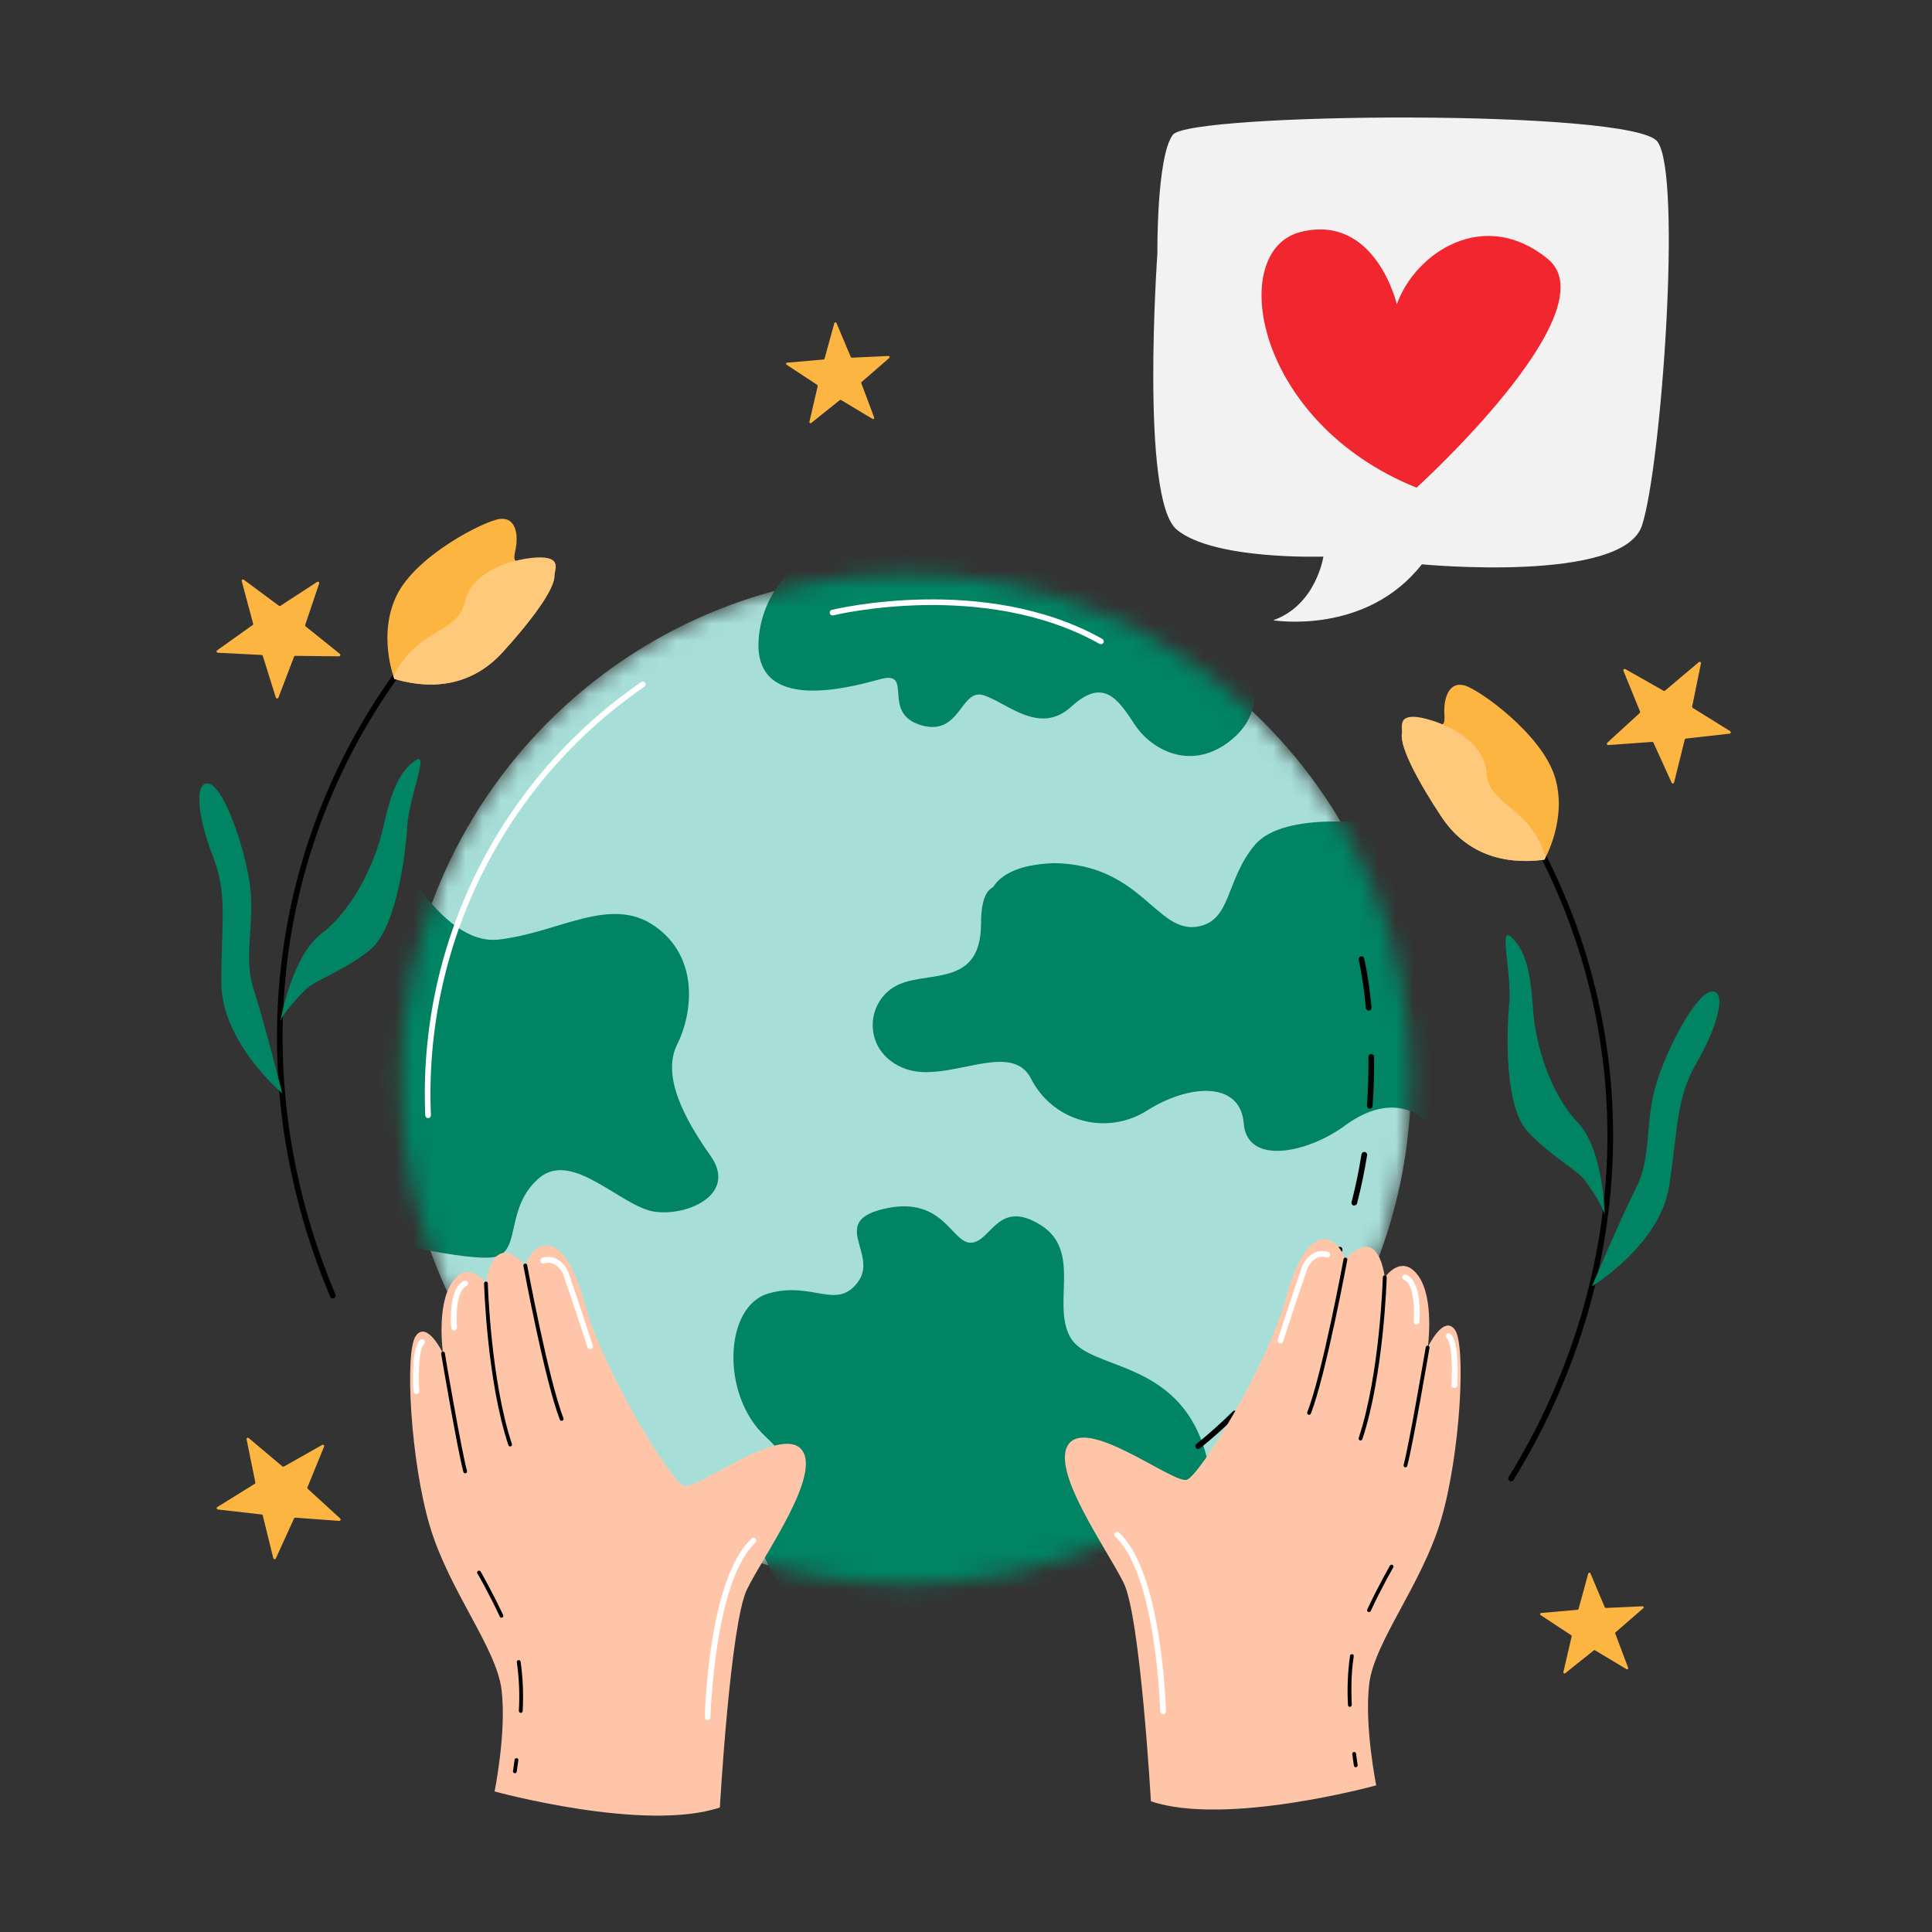 <svg xmlns="http://www.w3.org/2000/svg" width="110" height="110" viewBox="0 0 110 110" fill="none"><rect x="0" y="0" width="110" height="110" fill="#333333" stroke="none"/><path d="M65.897 14.433C65.897 14.433 64.906 28.398 66.995 30.151C69.083 31.904 75.348 31.69 75.348 31.69C75.348 31.69 74.946 34.446 72.49 35.316C72.49 35.316 77.767 36.197 80.953 32.13C80.953 32.13 92.385 33.228 93.483 29.932C94.581 26.636 95.792 9.928 94.364 8.059C92.935 6.19 67.71 6.411 66.775 7.674C65.841 8.938 65.897 14.433 65.897 14.433Z" fill="#F2F2F2"></path><path d="M79.529 17.325C79.529 17.325 78.332 12.169 74.078 13.2C69.824 14.231 71.371 24.028 80.653 27.767C80.653 27.767 91.739 17.712 88.129 14.747C84.52 11.782 80.594 14.36 79.529 17.325Z" fill="#F1262E"></path><mask id="mask0_258_1354" style="mask-type:luminance" maskUnits="userSpaceOnUse" x="22" y="32" width="59" height="59"><path d="M51.569 90.204C67.459 90.204 80.339 77.324 80.339 61.435C80.339 45.546 67.459 32.665 51.569 32.665C35.681 32.665 22.8 45.546 22.8 61.435C22.8 77.324 35.681 90.204 51.569 90.204Z" fill="white"></path></mask><g mask="url(#mask0_258_1354)"><path d="M51.569 90.204C67.459 90.204 80.339 77.324 80.339 61.435C80.339 45.546 67.459 32.665 51.569 32.665C35.681 32.665 22.8 45.546 22.8 61.435C22.8 77.324 35.681 90.204 51.569 90.204Z" fill="#A8DED8"></path><path d="M50.625 29.219C50.625 29.219 44.076 30.963 43.262 35.836C42.448 40.709 48.126 39.22 50.103 38.672C52.079 38.124 50.133 40.595 52.419 41.282C54.705 41.97 54.67 39.149 56.019 39.59C57.369 40.03 59.186 41.886 60.995 40.234C62.804 38.582 63.618 39.744 64.615 41.265C65.612 42.786 68.053 44.032 70.337 41.925C72.62 39.817 70.732 36.631 70.732 36.631L50.625 29.219Z" fill="#008463"></path><path d="M22.164 47.653C22.164 47.653 24.957 53.883 28.394 53.494C31.832 53.105 34.745 50.955 37.285 52.734C39.824 54.513 39.444 57.686 38.556 59.465C37.669 61.244 38.937 63.656 40.46 65.816C41.983 67.975 39.19 69.253 37.285 68.991C35.379 68.729 32.586 65.435 30.68 67.085C28.775 68.735 29.649 71.15 28.261 71.543C26.873 71.936 20.765 70.4 20.765 70.4C20.765 70.4 18.477 53.877 22.164 47.653Z" fill="#008463"></path><path d="M66.57 91.025C66.57 91.025 70.182 87.813 68.598 82.576C67.015 77.338 62.052 78.051 60.952 76.165C59.852 74.278 61.64 71.223 59.233 69.736C56.827 68.25 56.451 70.66 55.319 70.753C54.187 70.845 53.77 68.089 50.438 68.802C47.105 69.515 50.062 71.38 48.839 73.004C47.617 74.628 46.248 72.918 43.739 73.649C41.229 74.379 41.03 79.415 43.567 81.776C46.104 84.137 43.704 83.781 42.97 85.506C42.235 87.231 45.09 92.43 47.63 93.165L66.57 91.025Z" fill="#008463"></path><path d="M60.047 49.144C57.684 49.212 56.874 50.003 56.563 50.48C56.487 50.59 55.856 50.675 55.856 52.575C55.856 56.384 52.616 55.153 50.902 56.195C49.187 57.237 49.183 60.004 51.57 60.861C53.957 61.718 57.57 59.142 58.713 61.435C59.005 62.006 59.413 62.51 59.91 62.915C60.407 63.32 60.984 63.617 61.602 63.787C62.22 63.957 62.867 63.997 63.502 63.903C64.136 63.81 64.745 63.585 65.287 63.244C67.668 61.721 70.622 61.525 70.813 63.961C71.004 66.398 74.481 65.626 76.554 64.101C78.627 62.576 80.339 62.864 81.482 64.101L82.054 50.955L78.616 46.954C78.616 46.954 73.155 46.095 71.456 48.097C69.756 50.1 70.139 52.471 68.136 52.764C65.825 53.103 64.965 49.236 60.047 49.144Z" fill="#008463"></path></g><path d="M63.693 85.482C63.657 85.482 63.622 85.471 63.594 85.449C63.565 85.427 63.545 85.396 63.536 85.361C63.527 85.326 63.53 85.289 63.545 85.256C63.559 85.224 63.584 85.196 63.616 85.179C64.394 84.75 65.154 84.305 65.872 83.834C65.889 83.821 65.909 83.811 65.931 83.805C65.953 83.8 65.975 83.799 65.997 83.802C66.019 83.806 66.04 83.814 66.059 83.826C66.077 83.838 66.093 83.854 66.106 83.873C66.118 83.892 66.126 83.913 66.13 83.935C66.133 83.957 66.132 83.979 66.127 84.001C66.122 84.022 66.112 84.043 66.098 84.06C66.085 84.078 66.067 84.092 66.048 84.103C65.322 84.58 64.557 85.035 63.768 85.463C63.745 85.475 63.719 85.482 63.693 85.482ZM68.218 82.5C68.185 82.5 68.152 82.49 68.126 82.47C68.099 82.451 68.078 82.424 68.067 82.393C68.056 82.362 68.055 82.328 68.064 82.296C68.073 82.264 68.091 82.236 68.117 82.215C68.837 81.634 69.527 81.018 70.184 80.367C70.198 80.351 70.216 80.338 70.236 80.329C70.256 80.321 70.277 80.316 70.299 80.316C70.32 80.315 70.342 80.319 70.362 80.327C70.382 80.335 70.4 80.347 70.415 80.363C70.431 80.378 70.443 80.396 70.451 80.416C70.459 80.436 70.463 80.458 70.463 80.48C70.462 80.501 70.457 80.522 70.449 80.542C70.44 80.562 70.427 80.58 70.411 80.594C69.746 81.254 69.048 81.878 68.319 82.466C68.29 82.488 68.254 82.5 68.218 82.5ZM72.167 78.571C72.136 78.57 72.107 78.562 72.081 78.546C72.055 78.529 72.035 78.506 72.022 78.479C72.009 78.451 72.004 78.421 72.008 78.391C72.011 78.361 72.023 78.332 72.042 78.309C72.623 77.588 73.164 76.835 73.662 76.055C73.685 76.021 73.72 75.998 73.76 75.988C73.799 75.979 73.841 75.985 73.877 76.005C73.911 76.028 73.936 76.063 73.945 76.103C73.954 76.143 73.947 76.185 73.926 76.22C73.421 77.01 72.873 77.771 72.285 78.5C72.271 78.518 72.253 78.532 72.232 78.543C72.212 78.553 72.189 78.559 72.167 78.56V78.571ZM75.174 73.874C75.147 73.874 75.12 73.867 75.097 73.854C75.073 73.84 75.053 73.821 75.038 73.798C75.024 73.775 75.016 73.748 75.014 73.721C75.013 73.694 75.019 73.667 75.031 73.642C75.439 72.812 75.803 71.961 76.122 71.092C76.137 71.052 76.167 71.019 76.206 71.001C76.245 70.983 76.289 70.982 76.329 70.996C76.369 71.011 76.402 71.041 76.42 71.08C76.438 71.119 76.44 71.163 76.425 71.204C76.102 72.082 75.733 72.943 75.318 73.782C75.304 73.809 75.282 73.831 75.255 73.845C75.229 73.859 75.198 73.866 75.168 73.864L75.174 73.874ZM77.108 68.643C77.084 68.643 77.059 68.637 77.037 68.626C77.015 68.615 76.996 68.599 76.981 68.58C76.966 68.56 76.956 68.537 76.951 68.513C76.946 68.489 76.947 68.465 76.953 68.441C77.181 67.558 77.372 66.643 77.518 65.723C77.522 65.702 77.529 65.682 77.54 65.664C77.551 65.645 77.566 65.63 77.583 65.617C77.6 65.605 77.619 65.596 77.64 65.59C77.661 65.585 77.682 65.585 77.703 65.588C77.724 65.591 77.744 65.598 77.763 65.609C77.781 65.62 77.796 65.635 77.809 65.652C77.822 65.669 77.831 65.689 77.836 65.709C77.841 65.73 77.842 65.751 77.838 65.772C77.688 66.705 77.495 67.629 77.265 68.522C77.253 68.557 77.231 68.587 77.2 68.606C77.17 68.626 77.133 68.635 77.097 68.632L77.108 68.643ZM77.989 63.123C77.967 63.123 77.945 63.119 77.925 63.11C77.904 63.102 77.886 63.089 77.871 63.072C77.856 63.056 77.844 63.037 77.837 63.017C77.829 62.996 77.826 62.974 77.828 62.952C77.894 62.036 77.922 61.106 77.912 60.172C77.912 60.129 77.928 60.088 77.959 60.058C77.989 60.027 78.03 60.01 78.073 60.01C78.115 60.01 78.156 60.027 78.187 60.058C78.217 60.088 78.234 60.129 78.234 60.172C78.245 61.124 78.217 62.059 78.15 62.977C78.146 63.017 78.128 63.055 78.098 63.082C78.068 63.109 78.029 63.124 77.989 63.123ZM77.927 57.538C77.886 57.537 77.848 57.522 77.818 57.495C77.788 57.468 77.77 57.431 77.766 57.391C77.686 56.471 77.551 55.555 77.364 54.65C77.358 54.629 77.357 54.608 77.36 54.587C77.364 54.566 77.371 54.545 77.382 54.527C77.394 54.509 77.408 54.494 77.426 54.482C77.443 54.469 77.463 54.461 77.484 54.457C77.526 54.448 77.569 54.455 77.605 54.477C77.641 54.5 77.667 54.536 77.677 54.577C77.869 55.499 78.006 56.432 78.088 57.37C78.089 57.392 78.086 57.414 78.079 57.435C78.071 57.456 78.06 57.475 78.044 57.491C78.029 57.507 78.011 57.52 77.991 57.529C77.971 57.537 77.949 57.542 77.927 57.542V57.538Z" fill="black"></path><path d="M24.374 63.661C24.333 63.66 24.293 63.644 24.263 63.615C24.233 63.586 24.215 63.547 24.213 63.506C24.005 58.692 25.022 53.903 27.169 49.589C29.317 45.276 32.525 41.578 36.492 38.842C36.509 38.828 36.529 38.817 36.55 38.811C36.572 38.805 36.594 38.804 36.616 38.807C36.638 38.81 36.659 38.818 36.678 38.83C36.697 38.841 36.713 38.857 36.726 38.875C36.739 38.893 36.747 38.914 36.752 38.936C36.756 38.958 36.756 38.98 36.751 39.002C36.746 39.024 36.736 39.044 36.723 39.062C36.71 39.08 36.693 39.095 36.674 39.106C32.752 41.811 29.581 45.468 27.458 49.733C25.335 53.998 24.329 58.733 24.535 63.493C24.536 63.515 24.533 63.536 24.525 63.557C24.517 63.577 24.506 63.595 24.491 63.611C24.476 63.627 24.457 63.639 24.438 63.648C24.418 63.656 24.396 63.661 24.374 63.661Z" fill="white"></path><path d="M62.679 36.678C62.652 36.678 62.625 36.671 62.602 36.657C56.011 32.961 47.526 35.015 47.44 35.037C47.42 35.042 47.398 35.043 47.377 35.04C47.356 35.036 47.336 35.029 47.318 35.018C47.3 35.007 47.284 34.993 47.272 34.976C47.259 34.959 47.25 34.939 47.245 34.919C47.24 34.898 47.239 34.877 47.242 34.856C47.245 34.835 47.252 34.815 47.264 34.796C47.275 34.778 47.289 34.762 47.306 34.75C47.323 34.737 47.343 34.728 47.363 34.723C47.449 34.702 56.056 32.615 62.759 36.375C62.791 36.392 62.816 36.42 62.83 36.453C62.844 36.486 62.847 36.523 62.838 36.558C62.829 36.593 62.808 36.624 62.779 36.646C62.751 36.667 62.715 36.679 62.679 36.678Z" fill="white"></path><path d="M40.986 102.91C40.986 102.91 41.583 92.434 42.531 90.49C43.478 88.546 46.827 83.935 45.629 82.524C44.43 81.112 39.688 84.853 38.941 84.603C38.193 84.354 34.302 78.008 33.254 74.121C32.205 70.235 30.596 70.291 29.904 72.057C29.904 72.057 28.166 69.882 27.668 73.075C27.668 73.075 26.718 71.678 25.77 72.974C24.823 74.269 25.223 77.056 25.223 77.056C25.223 77.056 24.325 75.161 23.676 76.059C23.027 76.957 23.377 83.211 24.475 86.894C25.573 90.576 28.265 93.816 28.557 96.212C28.849 98.607 28.16 101.997 28.16 101.997C28.16 101.997 36.695 104.345 40.986 102.91Z" fill="#FFC5A8"></path><path d="M26.486 83.886C26.462 83.886 26.439 83.878 26.421 83.863C26.402 83.849 26.389 83.829 26.383 83.806C26.052 82.584 25.154 77.303 25.117 77.079C25.114 77.066 25.115 77.051 25.117 77.037C25.12 77.023 25.126 77.01 25.134 76.998C25.143 76.987 25.153 76.977 25.166 76.969C25.178 76.962 25.191 76.957 25.205 76.955C25.233 76.951 25.262 76.957 25.285 76.974C25.308 76.99 25.323 77.015 25.328 77.043C25.328 77.097 26.262 82.539 26.589 83.75C26.593 83.766 26.594 83.783 26.591 83.799C26.587 83.815 26.581 83.83 26.571 83.843C26.561 83.856 26.548 83.867 26.533 83.874C26.518 83.882 26.502 83.886 26.486 83.886Z" fill="black"></path><path d="M29.047 82.356C29.025 82.357 29.003 82.35 28.985 82.337C28.966 82.323 28.953 82.305 28.946 82.283C27.724 78.618 27.561 73.129 27.561 73.073C27.561 73.044 27.572 73.017 27.592 72.997C27.612 72.977 27.64 72.965 27.668 72.965C27.697 72.965 27.724 72.977 27.744 72.997C27.764 73.017 27.775 73.044 27.775 73.073C27.775 73.129 27.939 78.588 29.148 82.221C29.152 82.237 29.153 82.253 29.15 82.269C29.147 82.285 29.14 82.3 29.131 82.313C29.121 82.326 29.108 82.337 29.094 82.344C29.079 82.352 29.064 82.356 29.047 82.356Z" fill="black"></path><path d="M31.873 80.824C31.013 78.611 29.812 72.136 29.8 72.072C29.797 72.058 29.797 72.043 29.8 72.029C29.803 72.015 29.809 72.002 29.817 71.99C29.826 71.978 29.836 71.968 29.848 71.96C29.86 71.953 29.874 71.947 29.888 71.945C29.902 71.942 29.916 71.943 29.93 71.946C29.944 71.949 29.957 71.954 29.969 71.963C29.981 71.971 29.991 71.981 29.999 71.993C30.007 72.005 30.012 72.019 30.014 72.033C30.027 72.097 31.228 78.553 32.079 80.747C32.089 80.774 32.088 80.805 32.076 80.831C32.064 80.858 32.042 80.879 32.015 80.889C31.987 80.899 31.957 80.898 31.93 80.886C31.904 80.874 31.883 80.852 31.873 80.824Z" fill="black"></path><path d="M29.314 100.962C29.298 100.961 29.283 100.958 29.269 100.951C29.255 100.945 29.242 100.935 29.232 100.924C29.222 100.912 29.214 100.898 29.21 100.883C29.205 100.868 29.204 100.852 29.206 100.837C29.206 100.837 29.247 100.59 29.299 100.192C29.302 100.164 29.317 100.139 29.34 100.121C29.362 100.104 29.391 100.096 29.419 100.1C29.433 100.102 29.447 100.106 29.459 100.113C29.471 100.12 29.482 100.129 29.491 100.141C29.499 100.152 29.506 100.165 29.509 100.178C29.513 100.192 29.514 100.206 29.511 100.22C29.46 100.631 29.419 100.88 29.419 100.88C29.414 100.904 29.4 100.925 29.381 100.939C29.362 100.954 29.338 100.962 29.314 100.962ZM29.541 97.41C29.595 96.487 29.557 95.561 29.428 94.645C29.425 94.631 29.426 94.617 29.429 94.603C29.432 94.589 29.438 94.576 29.446 94.564C29.454 94.552 29.465 94.542 29.477 94.535C29.489 94.527 29.503 94.522 29.517 94.519C29.531 94.517 29.545 94.517 29.559 94.521C29.573 94.524 29.586 94.53 29.598 94.538C29.61 94.546 29.62 94.557 29.627 94.569C29.635 94.581 29.64 94.594 29.642 94.609C29.773 95.539 29.812 96.481 29.759 97.419C29.758 97.433 29.755 97.447 29.749 97.46C29.743 97.473 29.734 97.484 29.724 97.494C29.713 97.504 29.701 97.511 29.688 97.516C29.674 97.521 29.66 97.523 29.646 97.523C29.631 97.522 29.617 97.519 29.605 97.513C29.591 97.507 29.58 97.499 29.57 97.488C29.561 97.478 29.553 97.465 29.548 97.452C29.543 97.439 29.541 97.424 29.541 97.41ZM28.467 92.063C27.823 90.692 27.195 89.596 27.178 89.586C27.165 89.56 27.162 89.531 27.169 89.503C27.177 89.476 27.195 89.452 27.219 89.437C27.244 89.424 27.273 89.421 27.3 89.428C27.328 89.436 27.351 89.454 27.365 89.478C27.365 89.478 28.01 90.593 28.654 91.97C28.66 91.994 28.658 92.02 28.648 92.042C28.637 92.064 28.619 92.083 28.597 92.094C28.575 92.104 28.55 92.107 28.526 92.102C28.502 92.096 28.48 92.082 28.465 92.063H28.467Z" fill="black"></path><path d="M40.288 97.939C40.267 97.939 40.246 97.934 40.226 97.925C40.207 97.917 40.189 97.905 40.175 97.889C40.16 97.874 40.148 97.856 40.141 97.836C40.133 97.816 40.13 97.795 40.131 97.773C40.131 97.453 40.346 89.886 42.776 87.618C42.791 87.6 42.809 87.586 42.83 87.576C42.85 87.566 42.873 87.561 42.896 87.56C42.919 87.56 42.942 87.564 42.963 87.573C42.984 87.582 43.003 87.596 43.018 87.613C43.034 87.63 43.045 87.65 43.052 87.672C43.059 87.694 43.062 87.717 43.059 87.74C43.056 87.763 43.049 87.785 43.037 87.804C43.025 87.824 43.01 87.841 42.991 87.854C40.672 90.03 40.451 97.705 40.449 97.782C40.448 97.824 40.43 97.864 40.4 97.893C40.37 97.922 40.33 97.939 40.288 97.939Z" fill="white"></path><path d="M33.602 76.822C33.569 76.822 33.536 76.811 33.508 76.791C33.481 76.772 33.46 76.744 33.45 76.712C33.45 76.684 32.547 73.939 32.122 72.725C32.081 72.567 32.008 72.419 31.91 72.289C31.811 72.159 31.687 72.05 31.546 71.968C31.374 71.887 31.177 71.871 30.994 71.925C30.974 71.933 30.952 71.937 30.93 71.936C30.908 71.936 30.886 71.931 30.866 71.922C30.846 71.913 30.828 71.9 30.813 71.884C30.798 71.868 30.787 71.849 30.779 71.829C30.771 71.808 30.766 71.786 30.767 71.764C30.767 71.742 30.772 71.72 30.781 71.7C30.79 71.68 30.803 71.662 30.819 71.647C30.836 71.632 30.855 71.621 30.876 71.614C31.137 71.531 31.42 71.549 31.669 71.665C31.85 71.764 32.01 71.898 32.139 72.061C32.267 72.223 32.362 72.409 32.416 72.609C32.846 73.827 33.74 76.575 33.748 76.603C33.758 76.627 33.761 76.653 33.758 76.678C33.755 76.704 33.746 76.728 33.732 76.75C33.718 76.772 33.698 76.789 33.676 76.802C33.653 76.814 33.628 76.821 33.602 76.822Z" fill="white"></path><path d="M23.702 79.368C23.66 79.368 23.621 79.352 23.591 79.324C23.561 79.295 23.543 79.257 23.541 79.215C23.515 78.803 23.416 76.723 23.921 76.296C23.937 76.281 23.956 76.271 23.976 76.264C23.997 76.257 24.018 76.254 24.04 76.256C24.061 76.257 24.082 76.263 24.101 76.273C24.121 76.282 24.138 76.295 24.152 76.312C24.166 76.328 24.177 76.347 24.184 76.367C24.191 76.388 24.193 76.409 24.192 76.43C24.19 76.452 24.184 76.473 24.175 76.492C24.165 76.511 24.152 76.528 24.136 76.543C23.854 76.779 23.809 78.238 23.869 79.196C23.871 79.219 23.867 79.241 23.859 79.262C23.851 79.283 23.839 79.302 23.823 79.319C23.808 79.335 23.789 79.347 23.768 79.356C23.747 79.364 23.724 79.368 23.702 79.368Z" fill="white"></path><path d="M25.855 75.75C25.815 75.75 25.776 75.735 25.746 75.708C25.716 75.681 25.698 75.644 25.694 75.604C25.674 75.374 25.526 73.346 26.418 72.924C26.456 72.906 26.501 72.904 26.541 72.919C26.581 72.933 26.614 72.963 26.633 73.002C26.651 73.041 26.653 73.085 26.638 73.125C26.624 73.166 26.594 73.198 26.555 73.217C25.969 73.494 25.967 75.013 26.016 75.58C26.017 75.602 26.013 75.624 26.006 75.644C25.998 75.664 25.986 75.683 25.971 75.699C25.956 75.715 25.938 75.727 25.918 75.736C25.898 75.745 25.877 75.749 25.855 75.75Z" fill="white"></path><path d="M65.528 102.558C65.528 102.558 64.93 92.082 63.983 90.138C63.035 88.194 59.686 83.583 60.885 82.171C62.084 80.76 66.825 84.5 67.573 84.251C68.321 84.002 72.214 77.666 73.26 73.775C74.306 69.885 75.918 69.945 76.609 71.711C76.609 71.711 78.347 69.537 78.848 72.729C78.848 72.729 79.795 71.333 80.743 72.628C81.69 73.924 81.291 76.71 81.291 76.71C81.291 76.71 82.189 74.815 82.838 75.713C83.486 76.611 83.136 82.865 82.04 86.548C80.945 90.23 78.249 93.47 77.959 95.866C77.668 98.261 78.356 101.651 78.356 101.651C78.356 101.651 69.809 104.004 65.528 102.558Z" fill="#FFC5A8"></path><path d="M80.019 83.544C80.002 83.544 79.986 83.54 79.972 83.533C79.957 83.526 79.944 83.515 79.934 83.502C79.924 83.489 79.917 83.474 79.914 83.457C79.911 83.441 79.912 83.425 79.916 83.409C80.242 82.197 81.168 76.749 81.177 76.701C81.182 76.674 81.198 76.649 81.221 76.632C81.245 76.616 81.273 76.609 81.302 76.613C81.329 76.618 81.354 76.634 81.371 76.656C81.387 76.68 81.394 76.708 81.39 76.736C81.351 76.961 80.453 82.242 80.122 83.465C80.116 83.487 80.103 83.507 80.084 83.522C80.065 83.536 80.043 83.544 80.019 83.544Z" fill="black"></path><path d="M77.458 82.014C77.441 82.014 77.424 82.01 77.409 82.002C77.394 81.995 77.381 81.983 77.371 81.969C77.362 81.956 77.355 81.94 77.353 81.923C77.35 81.906 77.352 81.889 77.357 81.873C78.569 78.238 78.73 72.781 78.732 72.725C78.732 72.71 78.735 72.695 78.74 72.681C78.746 72.667 78.755 72.655 78.766 72.645C78.777 72.635 78.79 72.627 78.804 72.622C78.818 72.617 78.833 72.616 78.848 72.617C78.862 72.618 78.876 72.621 78.889 72.626C78.902 72.632 78.914 72.64 78.924 72.65C78.933 72.66 78.941 72.672 78.946 72.686C78.951 72.699 78.954 72.713 78.954 72.727C78.954 72.783 78.788 78.272 77.568 81.937C77.561 81.961 77.546 81.981 77.526 81.995C77.507 82.009 77.483 82.016 77.458 82.014Z" fill="black"></path><path d="M74.431 80.405C75.29 78.212 76.483 71.756 76.496 71.691C76.501 71.663 76.517 71.638 76.541 71.621C76.564 71.605 76.594 71.598 76.622 71.603C76.651 71.608 76.676 71.625 76.692 71.648C76.709 71.672 76.716 71.702 76.71 71.73C76.697 71.794 75.494 78.27 74.637 80.483C74.627 80.51 74.606 80.532 74.579 80.544C74.553 80.556 74.523 80.558 74.495 80.547C74.468 80.537 74.446 80.516 74.434 80.49C74.422 80.463 74.421 80.433 74.431 80.405Z" fill="black"></path><path d="M77.192 100.62C77.166 100.62 77.142 100.611 77.123 100.594C77.103 100.578 77.09 100.555 77.086 100.53C77.086 100.53 77.046 100.281 76.994 99.87C76.992 99.856 76.993 99.842 76.996 99.828C77 99.815 77.006 99.802 77.015 99.79C77.023 99.779 77.034 99.77 77.046 99.763C77.059 99.756 77.072 99.752 77.086 99.75C77.115 99.746 77.143 99.754 77.166 99.771C77.188 99.789 77.203 99.814 77.207 99.842C77.258 100.248 77.299 100.487 77.299 100.487C77.303 100.503 77.302 100.52 77.299 100.536C77.295 100.552 77.288 100.567 77.277 100.579C77.267 100.592 77.254 100.602 77.239 100.609C77.224 100.617 77.208 100.62 77.192 100.62ZM76.856 97.183C76.829 97.183 76.803 97.172 76.783 97.153C76.763 97.135 76.751 97.109 76.749 97.082C76.695 96.143 76.734 95.202 76.865 94.272C76.87 94.243 76.886 94.219 76.909 94.202C76.933 94.186 76.962 94.179 76.99 94.183C77.239 94.226 76.856 94.445 76.964 97.071C76.963 97.099 76.952 97.126 76.932 97.146C76.912 97.166 76.885 97.178 76.856 97.178V97.183ZM77.847 91.633C78.491 90.256 79.136 89.152 79.136 89.141C79.15 89.116 79.173 89.098 79.201 89.09C79.228 89.083 79.257 89.086 79.282 89.1C79.307 89.115 79.325 89.138 79.333 89.166C79.341 89.194 79.337 89.223 79.323 89.248C79.323 89.259 78.678 90.355 78.044 91.723C78.038 91.736 78.03 91.748 78.019 91.758C78.008 91.767 77.996 91.775 77.982 91.779C77.969 91.784 77.954 91.786 77.94 91.785C77.925 91.785 77.911 91.781 77.898 91.775C77.885 91.769 77.874 91.76 77.864 91.749C77.855 91.739 77.847 91.726 77.842 91.713C77.838 91.699 77.836 91.685 77.836 91.67C77.837 91.656 77.841 91.642 77.847 91.629V91.633Z" fill="black"></path><path d="M66.056 97.44C66.056 97.363 65.842 89.689 63.515 87.51C63.495 87.497 63.478 87.481 63.466 87.461C63.454 87.441 63.446 87.418 63.443 87.395C63.44 87.372 63.442 87.349 63.449 87.326C63.456 87.304 63.468 87.283 63.484 87.266C63.5 87.249 63.519 87.235 63.541 87.226C63.562 87.217 63.586 87.213 63.609 87.214C63.632 87.215 63.655 87.221 63.676 87.232C63.697 87.242 63.715 87.257 63.73 87.276C66.153 89.545 66.372 97.109 66.387 97.432C66.388 97.453 66.385 97.474 66.377 97.494C66.37 97.514 66.358 97.532 66.344 97.547C66.329 97.563 66.312 97.575 66.292 97.584C66.273 97.592 66.252 97.597 66.23 97.597C66.209 97.599 66.187 97.596 66.166 97.588C66.145 97.581 66.126 97.57 66.11 97.555C66.094 97.541 66.081 97.523 66.072 97.503C66.062 97.484 66.057 97.462 66.056 97.44Z" fill="white"></path><path d="M72.903 76.484C72.877 76.485 72.851 76.479 72.828 76.467C72.805 76.456 72.785 76.439 72.77 76.417C72.754 76.396 72.745 76.372 72.741 76.346C72.737 76.32 72.74 76.294 72.749 76.269C72.759 76.242 73.653 73.494 74.081 72.276C74.135 72.076 74.229 71.89 74.358 71.728C74.486 71.565 74.646 71.431 74.828 71.332C75.076 71.216 75.36 71.198 75.621 71.281C75.641 71.288 75.66 71.298 75.677 71.313C75.693 71.327 75.706 71.344 75.715 71.363C75.725 71.383 75.73 71.404 75.731 71.425C75.733 71.447 75.729 71.468 75.722 71.489C75.715 71.509 75.703 71.528 75.689 71.543C75.674 71.559 75.656 71.572 75.637 71.581C75.617 71.59 75.596 71.594 75.574 71.595C75.553 71.596 75.531 71.592 75.511 71.584C75.328 71.529 75.132 71.544 74.959 71.627C74.818 71.708 74.695 71.817 74.596 71.947C74.498 72.077 74.426 72.225 74.386 72.383C73.956 73.597 73.064 76.343 73.056 76.371C73.046 76.403 73.025 76.432 72.998 76.452C72.971 76.473 72.937 76.484 72.903 76.484Z" fill="white"></path><path d="M82.803 79.024C82.781 79.024 82.76 79.019 82.74 79.011C82.72 79.002 82.702 78.99 82.687 78.974C82.672 78.958 82.66 78.939 82.653 78.918C82.646 78.898 82.643 78.876 82.644 78.854C82.702 77.894 82.657 76.437 82.376 76.201C82.359 76.187 82.346 76.169 82.337 76.15C82.327 76.131 82.321 76.11 82.32 76.089C82.318 76.067 82.321 76.046 82.328 76.025C82.335 76.005 82.345 75.986 82.359 75.97C82.374 75.954 82.391 75.94 82.41 75.931C82.429 75.921 82.45 75.915 82.472 75.914C82.493 75.912 82.515 75.915 82.535 75.922C82.555 75.929 82.574 75.94 82.591 75.954C83.095 76.383 82.996 78.461 82.971 78.874C82.97 78.894 82.964 78.915 82.955 78.934C82.946 78.953 82.934 78.969 82.918 78.983C82.903 78.997 82.884 79.008 82.865 79.015C82.845 79.022 82.824 79.025 82.803 79.024Z" fill="white"></path><path d="M80.65 75.41C80.628 75.41 80.606 75.406 80.586 75.397C80.565 75.388 80.547 75.375 80.532 75.359C80.517 75.342 80.505 75.323 80.498 75.302C80.49 75.281 80.488 75.258 80.489 75.236C80.539 74.673 80.534 73.152 79.95 72.873C79.929 72.865 79.91 72.853 79.894 72.838C79.878 72.822 79.865 72.803 79.857 72.782C79.848 72.762 79.844 72.74 79.845 72.717C79.845 72.695 79.851 72.673 79.86 72.653C79.87 72.632 79.883 72.614 79.9 72.6C79.917 72.585 79.937 72.574 79.959 72.568C79.98 72.561 80.002 72.559 80.025 72.562C80.047 72.564 80.068 72.572 80.088 72.583C80.979 73.013 80.831 75.032 80.812 75.262C80.809 75.303 80.791 75.341 80.761 75.368C80.731 75.396 80.691 75.411 80.65 75.41Z" fill="white"></path><path d="M18.949 73.932C18.918 73.932 18.887 73.922 18.861 73.905C18.834 73.887 18.814 73.862 18.801 73.833C13.215 60.558 15.364 45.757 25.122 35.015C25.152 34.986 25.193 34.969 25.236 34.969C25.278 34.969 25.319 34.986 25.35 35.015C25.378 35.045 25.393 35.084 25.394 35.124C25.394 35.165 25.379 35.204 25.352 35.234C15.641 45.921 13.585 60.601 19.098 73.707C19.108 73.731 19.112 73.758 19.109 73.784C19.107 73.811 19.098 73.836 19.083 73.859C19.069 73.881 19.049 73.899 19.025 73.912C19.002 73.925 18.976 73.932 18.949 73.932Z" fill="black"></path><path d="M16.073 62.251C16.073 62.251 12.599 59.344 12.599 55.939C12.599 52.534 12.968 50.918 12.126 48.77C11.284 46.621 11.018 44.501 11.86 44.61C12.702 44.72 13.907 48.106 14.223 50.338C14.539 52.57 13.828 54.42 14.438 56.313C15.048 58.206 16.073 62.251 16.073 62.251Z" fill="#008463"></path><path d="M15.944 58.246C15.944 58.246 16.57 54.465 18.308 53.148C20.046 51.831 21.35 49.221 21.818 47.105C22.287 44.988 22.774 43.91 23.634 43.306C24.493 42.703 23.292 45.306 23.185 47.07C23.077 48.834 22.54 52.935 21.012 54.132C19.485 55.329 17.906 55.817 17.373 56.362C16.84 56.908 15.951 57.881 15.944 58.246Z" fill="#008463"></path><path d="M22.451 38.655C22.451 38.655 21.47 36.126 22.606 33.86C23.743 31.593 27.582 29.655 28.459 29.546C29.335 29.436 29.556 30.388 29.335 31.374C29.114 32.36 29.63 31.803 30.762 31.849C31.894 31.894 31.565 31.995 31.565 32.8C31.565 33.606 30.141 35.467 28.605 37.149C27.069 38.831 24.961 39.394 22.451 38.655Z" fill="#FDB542"></path><path d="M28.605 37.149C30.141 35.467 31.565 33.604 31.565 32.8C31.565 32.474 32.051 31.666 30.57 31.741C29.382 31.801 26.953 32.386 26.471 34.223C26.445 34.326 26.456 34.309 26.43 34.401C25.953 36.109 23.728 35.782 22.404 38.515C22.432 38.605 22.452 38.655 22.452 38.655C24.961 39.394 27.071 38.831 28.605 37.149Z" fill="#FFC97B"></path><path d="M86.034 84.344C86.005 84.344 85.978 84.336 85.953 84.321C85.928 84.307 85.908 84.286 85.894 84.261C85.88 84.236 85.873 84.208 85.873 84.18C85.874 84.151 85.882 84.123 85.897 84.099C93.345 71.988 93.552 57.164 85.579 45.12C85.555 45.084 85.546 45.04 85.555 44.998C85.563 44.956 85.588 44.92 85.624 44.896C85.659 44.872 85.703 44.864 85.745 44.872C85.787 44.881 85.824 44.906 85.847 44.941C93.865 57.054 93.71 72.011 86.172 84.268C86.157 84.291 86.136 84.31 86.112 84.323C86.088 84.337 86.061 84.344 86.034 84.344Z" fill="black"></path><path d="M90.635 73.238C90.635 73.238 94.513 70.896 95.033 67.53C95.552 64.163 95.434 62.509 96.592 60.519C97.75 58.53 98.341 56.47 97.493 56.45C96.644 56.431 94.934 59.591 94.287 61.751C93.64 63.91 94.055 65.854 93.159 67.62C92.263 69.386 90.635 73.238 90.635 73.238Z" fill="#008463"></path><path d="M91.371 69.3C91.371 69.3 91.332 65.467 89.824 63.903C88.316 62.339 87.416 59.557 87.278 57.394C87.141 55.23 86.818 54.091 86.058 53.361C85.297 52.63 86.092 55.389 85.927 57.151C85.761 58.913 85.669 63.046 87.001 64.456C88.333 65.865 89.805 66.602 90.252 67.221C90.698 67.839 91.423 68.937 91.371 69.3Z" fill="#008463"></path><path d="M87.931 48.946C87.931 48.946 89.289 46.595 88.511 44.183C87.734 41.77 84.236 39.269 83.385 39.026C82.534 38.784 82.173 39.69 82.238 40.698C82.302 41.706 81.883 41.087 80.758 40.949C79.632 40.812 79.941 40.973 79.819 41.768C79.696 42.563 80.82 44.621 82.081 46.518C83.342 48.415 85.338 49.292 87.931 48.946Z" fill="#FDB542"></path><path d="M82.081 46.518C80.82 44.621 79.694 42.561 79.819 41.768C79.868 41.446 79.512 40.571 80.964 40.872C82.129 41.115 84.44 42.064 84.636 43.951C84.647 44.056 84.636 44.037 84.649 44.133C84.864 45.895 87.109 45.91 88 48.815L87.931 48.946C85.338 49.292 83.34 48.413 82.081 46.518Z" fill="#FFC97B"></path><path d="M16.163 83.501L18.343 82.268C18.357 82.26 18.373 82.256 18.389 82.258C18.404 82.259 18.419 82.266 18.431 82.276C18.443 82.287 18.451 82.301 18.455 82.316C18.458 82.332 18.457 82.348 18.451 82.362L17.505 84.683C17.5 84.698 17.498 84.713 17.502 84.729C17.505 84.744 17.513 84.758 17.525 84.769L19.372 86.46C19.384 86.47 19.391 86.484 19.395 86.5C19.398 86.515 19.396 86.531 19.39 86.545C19.384 86.56 19.374 86.572 19.361 86.581C19.347 86.589 19.332 86.593 19.316 86.593L16.818 86.41C16.802 86.409 16.787 86.413 16.773 86.421C16.76 86.429 16.749 86.441 16.742 86.455L15.705 88.731C15.698 88.745 15.687 88.756 15.673 88.764C15.66 88.772 15.644 88.775 15.628 88.774C15.613 88.772 15.598 88.766 15.586 88.756C15.574 88.746 15.565 88.733 15.561 88.718L14.961 86.286C14.958 86.27 14.949 86.257 14.937 86.246C14.925 86.236 14.911 86.229 14.895 86.228L12.407 85.944C12.391 85.943 12.376 85.936 12.364 85.926C12.352 85.915 12.343 85.901 12.34 85.886C12.336 85.87 12.338 85.854 12.344 85.839C12.35 85.825 12.361 85.812 12.375 85.804L14.504 84.483C14.517 84.475 14.527 84.463 14.533 84.448C14.539 84.434 14.541 84.419 14.538 84.403L14.038 81.948C14.034 81.933 14.036 81.916 14.042 81.902C14.048 81.888 14.059 81.875 14.073 81.867C14.086 81.859 14.102 81.856 14.118 81.857C14.133 81.858 14.148 81.865 14.16 81.875L16.076 83.49C16.088 83.501 16.102 83.507 16.118 83.509C16.133 83.511 16.149 83.508 16.163 83.501Z" fill="#FDB542"></path><path d="M94.72 39.332L92.54 38.096C92.526 38.088 92.51 38.085 92.494 38.086C92.478 38.087 92.463 38.094 92.451 38.105C92.439 38.115 92.431 38.129 92.428 38.145C92.424 38.16 92.426 38.176 92.432 38.191L93.377 40.513C93.383 40.528 93.384 40.543 93.38 40.558C93.377 40.573 93.369 40.587 93.358 40.597L91.51 42.29C91.499 42.3 91.491 42.314 91.487 42.33C91.484 42.345 91.485 42.361 91.491 42.376C91.498 42.39 91.508 42.402 91.522 42.41C91.535 42.419 91.551 42.422 91.566 42.421L94.065 42.241C94.08 42.239 94.096 42.243 94.109 42.251C94.123 42.258 94.133 42.27 94.14 42.284L95.176 44.565C95.182 44.58 95.193 44.592 95.207 44.599C95.221 44.607 95.236 44.61 95.252 44.609C95.268 44.607 95.282 44.6 95.294 44.59C95.306 44.58 95.314 44.566 95.317 44.55L95.921 42.11C95.926 42.094 95.934 42.081 95.946 42.071C95.958 42.06 95.972 42.054 95.988 42.051L98.476 41.77C98.491 41.768 98.506 41.761 98.518 41.751C98.53 41.74 98.538 41.726 98.541 41.711C98.545 41.695 98.544 41.679 98.538 41.664C98.532 41.649 98.521 41.637 98.508 41.628L96.379 40.307C96.366 40.298 96.356 40.286 96.35 40.272C96.344 40.258 96.342 40.243 96.344 40.227L96.845 37.772C96.848 37.757 96.847 37.74 96.841 37.726C96.834 37.712 96.824 37.699 96.81 37.691C96.796 37.683 96.781 37.68 96.765 37.681C96.749 37.682 96.734 37.688 96.723 37.699L94.806 39.317C94.795 39.328 94.781 39.335 94.766 39.338C94.75 39.34 94.734 39.338 94.72 39.332Z" fill="#FDB542"></path><path d="M46.894 20.468L44.815 20.649C44.801 20.649 44.788 20.654 44.778 20.662C44.767 20.671 44.759 20.682 44.756 20.695C44.752 20.709 44.754 20.722 44.759 20.735C44.764 20.747 44.773 20.758 44.785 20.765L46.529 21.914C46.54 21.922 46.548 21.933 46.553 21.945C46.558 21.957 46.559 21.97 46.557 21.983L46.084 24.017C46.081 24.03 46.083 24.044 46.088 24.056C46.093 24.069 46.102 24.079 46.113 24.086C46.124 24.093 46.138 24.097 46.151 24.096C46.164 24.095 46.177 24.09 46.188 24.082L47.818 22.778C47.829 22.77 47.842 22.766 47.855 22.766C47.868 22.766 47.881 22.77 47.891 22.778L49.681 23.852C49.692 23.858 49.705 23.861 49.718 23.86C49.731 23.859 49.744 23.854 49.754 23.845C49.764 23.837 49.771 23.826 49.775 23.813C49.778 23.8 49.778 23.787 49.773 23.775L49.039 21.82C49.033 21.808 49.032 21.794 49.035 21.781C49.038 21.768 49.045 21.757 49.056 21.749L50.633 20.38C50.642 20.371 50.649 20.36 50.652 20.347C50.655 20.334 50.654 20.321 50.649 20.309C50.644 20.297 50.635 20.286 50.624 20.279C50.614 20.272 50.601 20.268 50.588 20.268L48.502 20.365C48.489 20.365 48.476 20.362 48.465 20.355C48.454 20.348 48.445 20.338 48.439 20.326L47.625 18.393C47.62 18.381 47.612 18.37 47.601 18.363C47.59 18.355 47.578 18.352 47.565 18.352C47.552 18.352 47.539 18.355 47.528 18.363C47.517 18.37 47.509 18.381 47.505 18.393L46.95 20.408C46.95 20.423 46.944 20.438 46.934 20.449C46.923 20.46 46.91 20.467 46.894 20.468Z" fill="#FDB542"></path><path d="M89.824 91.654L87.742 91.837C87.729 91.839 87.717 91.844 87.707 91.853C87.698 91.861 87.691 91.872 87.688 91.885C87.684 91.897 87.685 91.911 87.689 91.923C87.694 91.935 87.702 91.946 87.712 91.953L89.457 93.103C89.468 93.109 89.477 93.119 89.482 93.131C89.487 93.143 89.488 93.157 89.484 93.169L89.012 95.204C89.009 95.217 89.01 95.23 89.015 95.243C89.02 95.255 89.029 95.265 89.04 95.272C89.052 95.28 89.065 95.283 89.078 95.282C89.092 95.281 89.105 95.277 89.115 95.268L90.746 93.964C90.756 93.956 90.769 93.952 90.782 93.952C90.795 93.952 90.808 93.956 90.819 93.964L92.61 95.038C92.622 95.045 92.635 95.049 92.648 95.048C92.661 95.047 92.674 95.041 92.684 95.033C92.694 95.024 92.701 95.013 92.704 95C92.707 94.987 92.706 94.973 92.701 94.961L91.966 93.006C91.961 92.994 91.96 92.981 91.963 92.969C91.966 92.956 91.973 92.945 91.983 92.937L93.56 91.567C93.571 91.558 93.579 91.547 93.582 91.534C93.586 91.521 93.585 91.507 93.581 91.495C93.576 91.482 93.567 91.471 93.555 91.464C93.544 91.457 93.531 91.454 93.517 91.455L91.429 91.551C91.416 91.552 91.404 91.548 91.393 91.541C91.382 91.534 91.374 91.524 91.369 91.513L90.552 89.579C90.547 89.567 90.539 89.556 90.529 89.549C90.518 89.542 90.505 89.538 90.492 89.538C90.479 89.538 90.466 89.542 90.456 89.549C90.445 89.556 90.437 89.567 90.432 89.579L89.88 91.594C89.879 91.609 89.873 91.624 89.863 91.635C89.853 91.645 89.839 91.653 89.824 91.654Z" fill="#FDB542"></path><path d="M14.395 35.58L12.364 37.026C12.351 37.035 12.341 37.048 12.336 37.063C12.33 37.078 12.33 37.094 12.334 37.109C12.338 37.124 12.347 37.138 12.36 37.148C12.372 37.157 12.387 37.163 12.403 37.164L14.893 37.291C14.908 37.291 14.923 37.296 14.936 37.305C14.948 37.315 14.957 37.327 14.962 37.342L15.707 39.721C15.713 39.735 15.723 39.747 15.736 39.756C15.748 39.765 15.764 39.77 15.779 39.77C15.795 39.77 15.81 39.765 15.823 39.756C15.836 39.747 15.845 39.735 15.851 39.721L16.741 37.392C16.746 37.377 16.756 37.364 16.768 37.356C16.781 37.347 16.796 37.342 16.811 37.342L19.304 37.368C19.319 37.368 19.334 37.363 19.347 37.353C19.36 37.344 19.369 37.332 19.375 37.317C19.38 37.303 19.381 37.287 19.377 37.272C19.373 37.257 19.365 37.243 19.353 37.233L17.402 35.664C17.39 35.654 17.381 35.641 17.377 35.626C17.372 35.611 17.372 35.595 17.377 35.58L18.172 33.217C18.177 33.202 18.177 33.186 18.172 33.171C18.167 33.156 18.158 33.143 18.145 33.133C18.133 33.124 18.118 33.118 18.102 33.118C18.086 33.118 18.071 33.122 18.058 33.131L15.969 34.491C15.957 34.5 15.942 34.505 15.926 34.505C15.911 34.505 15.896 34.5 15.883 34.491L13.881 33.007C13.869 32.997 13.853 32.992 13.838 32.991C13.822 32.991 13.806 32.995 13.793 33.004C13.78 33.013 13.771 33.025 13.765 33.04C13.759 33.055 13.759 33.071 13.763 33.086L14.407 35.492C14.415 35.506 14.418 35.523 14.416 35.539C14.414 35.554 14.406 35.569 14.395 35.58Z" fill="#FDB542"></path></svg>